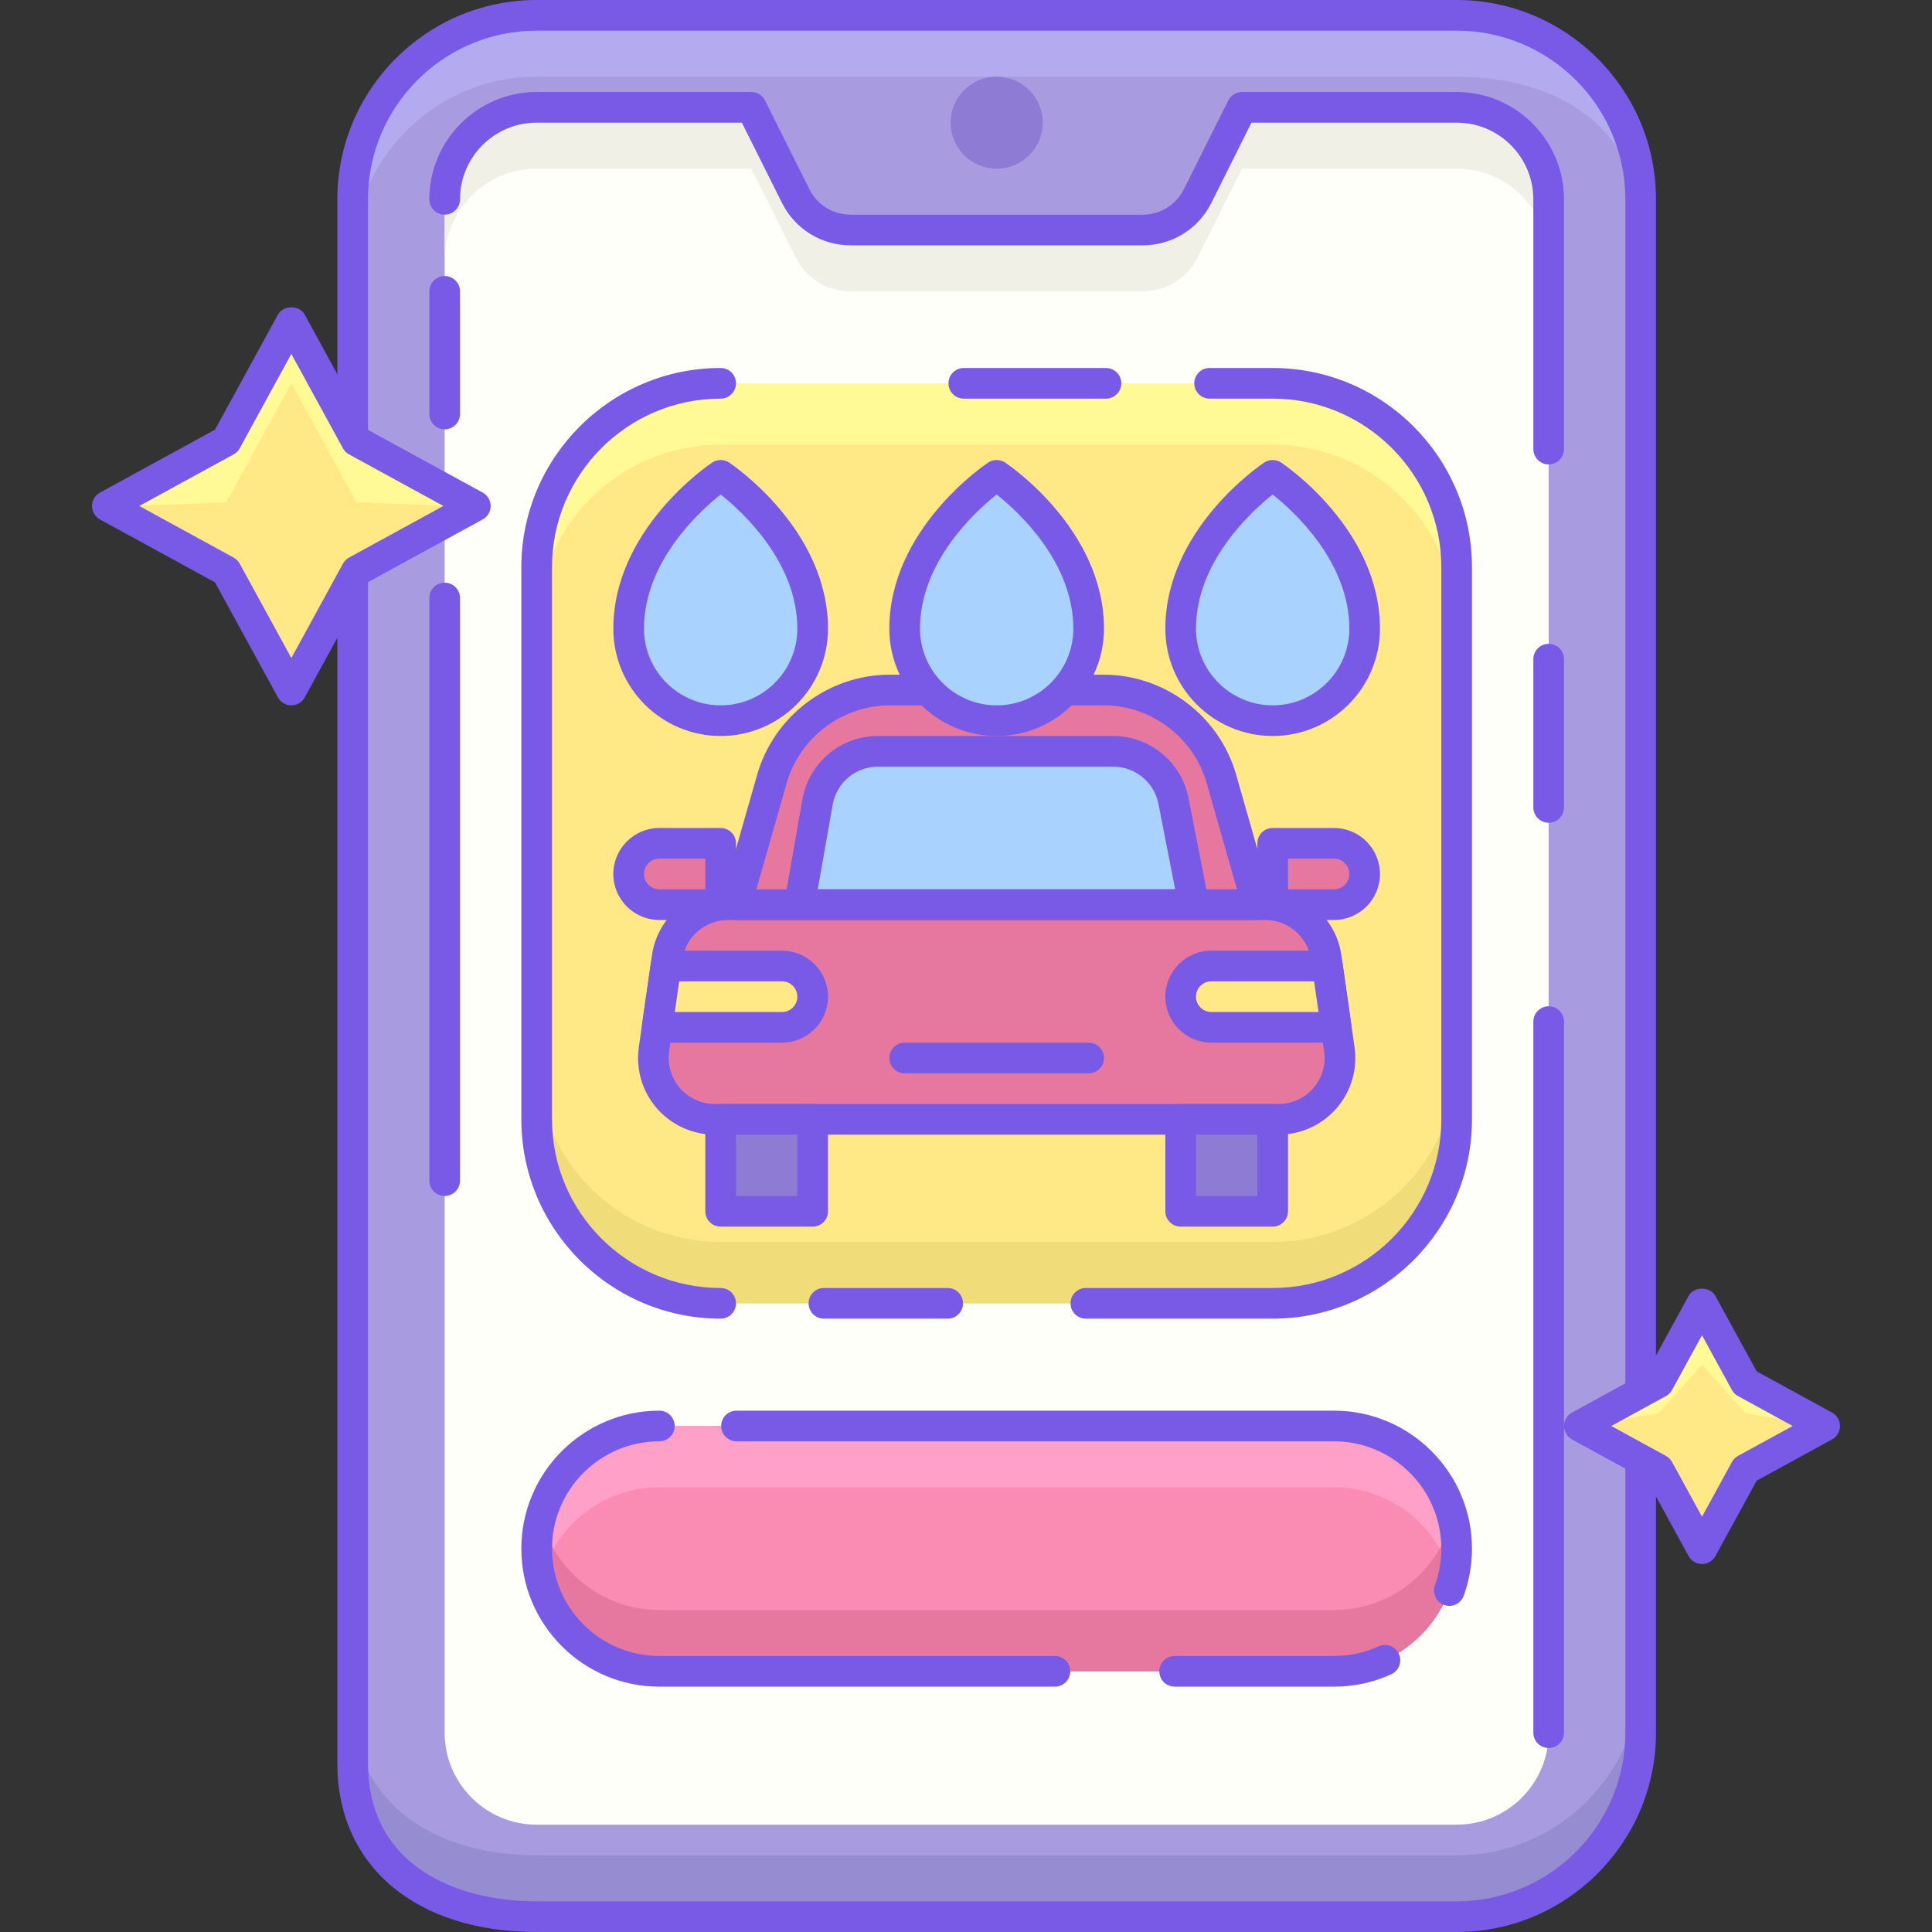 <svg width="70" height="70" viewBox="0 0 70 70" fill="none" xmlns="http://www.w3.org/2000/svg">
<rect x="0" y="0" width="70" height="70" fill="#333333" stroke="none"/>
<g clip-path="url(#clip0_689_2740)">
<path d="M52.778 69.444H19.445C15.762 69.444 12.778 67.571 12.778 63.889V7.222C12.778 3.54 15.762 0.556 19.445 0.556H52.778C56.46 0.556 59.444 3.54 59.444 7.222V62.778C59.444 66.46 56.46 69.444 52.778 69.444Z" fill="#A99BE0"/>
<path d="M52.778 67.222H19.445C15.762 67.222 12.778 65.349 12.778 61.667V63.889C12.778 67.571 15.762 69.444 19.445 69.444H52.778C56.46 69.444 59.444 66.46 59.444 62.778V60.556C59.444 64.238 56.46 67.222 52.778 67.222Z" fill="#968CD2"/>
<path d="M19.445 2.778H52.778C56.46 2.778 59.444 4.651 59.444 8.333V6.111C59.444 2.429 56.46 0.556 52.778 0.556H19.445C15.762 0.556 12.778 3.54 12.778 7.222V9.444C12.778 5.762 15.762 2.778 19.445 2.778Z" fill="#B4AAF0"/>
<path d="M52.778 3.889H45L43.392 7.104C43.015 7.858 42.245 8.333 41.405 8.333H30.818C29.976 8.333 29.207 7.858 28.83 7.104L27.222 3.889H19.444C17.603 3.889 16.111 5.381 16.111 7.222V62.778C16.111 64.619 17.603 66.111 19.444 66.111H52.778C54.619 66.111 56.111 64.619 56.111 62.778V7.222C56.111 5.381 54.619 3.889 52.778 3.889Z" fill="#FFFFFA"/>
<path d="M52.778 3.889H45L43.392 7.104C43.015 7.858 42.245 8.333 41.405 8.333H30.818C29.976 8.333 29.207 7.858 28.83 7.104L27.222 3.889H19.444C17.603 3.889 16.111 5.381 16.111 7.222V9.444C16.111 7.603 17.603 6.111 19.444 6.111H27.222L28.83 9.327C29.207 10.08 29.977 10.556 30.818 10.556H41.405C42.247 10.556 43.015 10.08 43.392 9.327L45 6.111H52.778C54.619 6.111 56.111 7.603 56.111 9.444V7.222C56.111 5.381 54.619 3.889 52.778 3.889Z" fill="#F0F0E6"/>
<path d="M52.778 70H19.444C15.056 70 12.222 67.601 12.222 63.889V7.222C12.222 3.24 15.462 0 19.444 0H52.778C56.76 0 60 3.24 60 7.222V62.778C60 66.76 56.76 70 52.778 70ZM19.444 1.111C16.074 1.111 13.333 3.852 13.333 7.222V63.889C13.333 67.575 16.49 68.889 19.444 68.889H52.778C56.148 68.889 58.889 66.148 58.889 62.778V7.222C58.889 3.852 56.148 1.111 52.778 1.111H19.444Z" fill="#785AE6"/>
<path d="M56.111 16.827C55.805 16.827 55.556 16.578 55.556 16.271V7.222C55.556 5.691 54.309 4.444 52.778 4.444H45.343L43.889 7.354C43.415 8.301 42.463 8.889 41.405 8.889H30.819C29.76 8.889 28.808 8.301 28.334 7.354L26.879 4.444H19.444C17.913 4.444 16.667 5.691 16.667 7.222C16.667 7.529 16.418 7.778 16.111 7.778C15.805 7.778 15.556 7.529 15.556 7.222C15.556 5.078 17.3 3.333 19.444 3.333H27.222C27.432 3.333 27.624 3.452 27.719 3.64L29.327 6.857C29.611 7.425 30.183 7.778 30.818 7.778H41.404C42.039 7.778 42.61 7.425 42.894 6.857L44.502 3.64C44.598 3.452 44.79 3.333 45 3.333H52.778C54.922 3.333 56.667 5.078 56.667 7.222V16.271C56.667 16.578 56.418 16.827 56.111 16.827Z" fill="#785AE6"/>
<path d="M56.111 29.811C55.805 29.811 55.556 29.562 55.556 29.256V23.882C55.556 23.575 55.805 23.327 56.111 23.327C56.418 23.327 56.667 23.575 56.667 23.882V29.256C56.667 29.562 56.418 29.811 56.111 29.811Z" fill="#785AE6"/>
<path d="M56.111 63.333C55.805 63.333 55.556 63.084 55.556 62.778V37.016C55.556 36.709 55.805 36.46 56.111 36.46C56.418 36.46 56.667 36.709 56.667 37.016V62.778C56.667 63.084 56.418 63.333 56.111 63.333Z" fill="#785AE6"/>
<path d="M16.111 43.333C15.805 43.333 15.556 43.084 15.556 42.778V21.667C15.556 21.36 15.805 21.111 16.111 21.111C16.418 21.111 16.667 21.36 16.667 21.667V42.778C16.667 43.084 16.418 43.333 16.111 43.333Z" fill="#785AE6"/>
<path d="M16.111 15.556C15.805 15.556 15.556 15.306 15.556 15V10.556C15.556 10.249 15.805 10 16.111 10C16.418 10 16.667 10.249 16.667 10.556V15C16.667 15.306 16.418 15.556 16.111 15.556Z" fill="#785AE6"/>
<path d="M37.778 4.444C37.778 5.365 37.032 6.111 36.111 6.111C35.19 6.111 34.444 5.365 34.444 4.444C34.444 3.524 35.19 2.778 36.111 2.778C37.032 2.778 37.778 3.524 37.778 4.444Z" fill="#8D7BD4"/>
<path d="M46.111 47.222H26.111C22.429 47.222 19.445 44.238 19.445 40.556V20.556C19.445 16.873 22.429 13.889 26.111 13.889H46.111C49.793 13.889 52.778 16.873 52.778 20.556V40.556C52.778 44.238 49.793 47.222 46.111 47.222Z" fill="#FFE885"/>
<path d="M46.111 13.889H26.111C22.429 13.889 19.445 16.873 19.445 20.556V22.778C19.445 19.096 22.429 16.111 26.111 16.111H46.111C49.793 16.111 52.778 19.096 52.778 22.778V20.556C52.778 16.873 49.793 13.889 46.111 13.889Z" fill="#FFFA96"/>
<path d="M46.111 45H26.111C22.429 45 19.445 42.016 19.445 38.333V40.556C19.445 44.238 22.429 47.222 26.111 47.222H46.111C49.793 47.222 52.778 44.238 52.778 40.556V38.333C52.778 42.016 49.793 45 46.111 45Z" fill="#F0DC78"/>
<path d="M26.111 47.778C22.129 47.778 18.889 44.538 18.889 40.556V20.556C18.889 16.573 22.129 13.333 26.111 13.333C26.418 13.333 26.667 13.582 26.667 13.889C26.667 14.195 26.418 14.444 26.111 14.444C22.741 14.444 20 17.185 20 20.556V40.556C20 43.926 22.741 46.667 26.111 46.667C26.418 46.667 26.667 46.916 26.667 47.222C26.667 47.529 26.418 47.778 26.111 47.778Z" fill="#785AE6"/>
<path d="M34.337 47.778H29.852C29.545 47.778 29.297 47.529 29.297 47.222C29.297 46.916 29.545 46.667 29.852 46.667H34.337C34.644 46.667 34.892 46.916 34.892 47.222C34.892 47.529 34.644 47.778 34.337 47.778Z" fill="#785AE6"/>
<path d="M46.111 47.778H39.342C39.035 47.778 38.787 47.529 38.787 47.222C38.787 46.916 39.035 46.667 39.342 46.667H46.111C49.481 46.667 52.222 43.926 52.222 40.556V20.556C52.222 17.185 49.481 14.444 46.111 14.444H43.827C43.52 14.444 43.271 14.195 43.271 13.889C43.271 13.582 43.52 13.333 43.827 13.333H46.111C50.093 13.333 53.333 16.573 53.333 20.556V40.556C53.333 44.538 50.093 47.778 46.111 47.778Z" fill="#785AE6"/>
<path d="M40.072 14.444H34.92C34.613 14.444 34.365 14.195 34.365 13.889C34.365 13.582 34.613 13.333 34.92 13.333H40.072C40.379 13.333 40.628 13.582 40.628 13.889C40.628 14.195 40.379 14.444 40.072 14.444Z" fill="#785AE6"/>
<path d="M46.327 40.556H25.896C24.543 40.556 23.504 39.358 23.696 38.019L24.172 34.685C24.328 33.591 25.265 32.778 26.372 32.778H45.851C46.957 32.778 47.895 33.591 48.051 34.685L48.528 38.019C48.718 39.358 47.679 40.556 46.327 40.556Z" fill="#E678A0"/>
<path d="M46.327 41.111H25.896C25.089 41.111 24.325 40.762 23.797 40.154C23.269 39.544 23.032 38.739 23.146 37.941L23.622 34.608C23.817 33.248 24.999 32.223 26.372 32.223H45.851C47.224 32.223 48.407 33.249 48.601 34.608L49.078 37.941C49.192 38.739 48.955 39.544 48.427 40.154C47.899 40.762 47.132 41.111 46.327 41.111ZM26.371 33.333C25.547 33.333 24.838 33.949 24.722 34.764L24.245 38.098C24.176 38.577 24.319 39.06 24.637 39.424C24.953 39.79 25.412 40 25.896 40H46.327C46.81 40 47.27 39.791 47.586 39.424C47.902 39.059 48.045 38.575 47.977 38.098L47.5 34.764C47.384 33.949 46.674 33.333 45.851 33.333H26.371Z" fill="#785AE6"/>
<path d="M45.556 32.778H26.667L27.968 28.223C28.513 26.316 30.257 25 32.241 25H39.981C41.966 25 43.709 26.316 44.255 28.223L45.556 32.778Z" fill="#E678A0"/>
<path d="M45.556 33.333H26.667C26.492 33.333 26.328 33.251 26.224 33.112C26.118 32.973 26.085 32.792 26.132 32.625L27.433 28.071C28.043 25.935 30.021 24.445 32.241 24.445H39.981C42.202 24.445 44.179 25.935 44.789 28.071L46.09 32.625C46.138 32.794 46.105 32.973 45.999 33.112C45.895 33.251 45.73 33.333 45.556 33.333ZM27.404 32.222H44.82L43.721 28.376C43.247 26.715 41.709 25.556 39.982 25.556H32.242C30.515 25.556 28.978 26.715 28.503 28.376L27.404 32.222Z" fill="#785AE6"/>
<path d="M26.111 40.556H29.444V43.889H26.111V40.556Z" fill="#8D7BD4"/>
<path d="M42.778 40.556H46.111V43.889H42.778V40.556Z" fill="#8D7BD4"/>
<path d="M29.444 44.444H26.111C25.805 44.444 25.555 44.195 25.555 43.889V40.556C25.555 40.249 25.805 40 26.111 40H29.444C29.751 40 30 40.249 30 40.556V43.889C30 44.195 29.751 44.444 29.444 44.444ZM26.667 43.333H28.889V41.111H26.667V43.333Z" fill="#785AE6"/>
<path d="M46.111 44.444H42.778C42.471 44.444 42.222 44.195 42.222 43.889V40.556C42.222 40.249 42.471 40 42.778 40H46.111C46.418 40 46.667 40.249 46.667 40.556V43.889C46.667 44.195 46.418 44.444 46.111 44.444ZM43.333 43.333H45.556V41.111H43.333V43.333Z" fill="#785AE6"/>
<path d="M28.969 32.772H43.252L42.517 29.017C42.313 27.974 41.399 27.222 40.337 27.222H31.81C30.731 27.222 29.808 27.998 29.621 29.06L28.969 32.772Z" fill="#AAD2FF"/>
<path d="M43.254 33.328H28.969C28.804 33.328 28.649 33.256 28.543 33.13C28.438 33.005 28.394 32.838 28.421 32.677L29.072 28.964C29.306 27.634 30.457 26.667 31.808 26.667H40.334C41.659 26.667 42.806 27.61 43.061 28.911L43.797 32.666C43.829 32.828 43.786 32.996 43.681 33.126C43.577 33.254 43.419 33.328 43.254 33.328ZM29.63 32.217H42.578L41.972 29.124C41.819 28.344 41.131 27.778 40.337 27.778H31.81C30.999 27.778 30.309 28.358 30.169 29.157L29.63 32.217Z" fill="#785AE6"/>
<path d="M23.81 37.222H28.333C28.946 37.222 29.444 36.724 29.444 36.111C29.444 35.498 28.946 35 28.333 35H24.127L23.81 37.222Z" fill="#FFE885"/>
<path d="M48.096 35H43.889C43.276 35 42.778 35.498 42.778 36.111C42.778 36.724 43.276 37.222 43.889 37.222H48.412L48.096 35Z" fill="#FFE885"/>
<path d="M28.333 37.778H23.81C23.649 37.778 23.495 37.708 23.39 37.587C23.285 37.466 23.237 37.304 23.26 37.145L23.578 34.922C23.616 34.649 23.851 34.446 24.128 34.446H28.333C29.252 34.446 30 35.193 30 36.112C30 37.031 29.252 37.778 28.333 37.778ZM24.45 36.667H28.333C28.64 36.667 28.889 36.418 28.889 36.111C28.889 35.805 28.64 35.556 28.333 35.556H24.609L24.45 36.667Z" fill="#785AE6"/>
<path d="M48.412 37.778H43.889C42.97 37.778 42.222 37.03 42.222 36.111C42.222 35.192 42.97 34.444 43.889 34.444H48.096C48.372 34.444 48.607 34.648 48.645 34.921L48.963 37.144C48.986 37.304 48.939 37.464 48.834 37.586C48.727 37.708 48.573 37.778 48.412 37.778ZM43.889 35.556C43.582 35.556 43.333 35.805 43.333 36.111C43.333 36.418 43.582 36.667 43.889 36.667H47.772L47.613 35.556H43.889Z" fill="#785AE6"/>
<path d="M39.444 38.889H32.778C32.471 38.889 32.222 38.64 32.222 38.333C32.222 38.027 32.471 37.778 32.778 37.778H39.444C39.751 37.778 40 38.027 40 38.333C40 38.64 39.751 38.889 39.444 38.889Z" fill="#785AE6"/>
<path d="M26.111 32.778H23.889C23.276 32.778 22.778 32.28 22.778 31.667C22.778 31.054 23.276 30.555 23.889 30.555H26.111V32.778Z" fill="#E678A0"/>
<path d="M46.111 30.555H48.333C48.946 30.555 49.444 31.054 49.444 31.667C49.444 32.28 48.946 32.778 48.333 32.778H46.111V30.555Z" fill="#E678A0"/>
<path d="M26.111 33.333H23.889C22.97 33.333 22.222 32.586 22.222 31.667C22.222 30.748 22.97 30 23.889 30H26.111C26.418 30 26.667 30.249 26.667 30.556V32.778C26.667 33.084 26.418 33.333 26.111 33.333ZM23.889 31.111C23.582 31.111 23.333 31.36 23.333 31.667C23.333 31.973 23.582 32.222 23.889 32.222H25.555V31.111H23.889Z" fill="#785AE6"/>
<path d="M48.333 33.333H46.111C45.805 33.333 45.556 33.084 45.556 32.778V30.556C45.556 30.249 45.805 30 46.111 30H48.333C49.252 30 50 30.748 50 31.667C50 32.586 49.252 33.333 48.333 33.333ZM46.667 32.222H48.333C48.64 32.222 48.889 31.973 48.889 31.667C48.889 31.36 48.64 31.111 48.333 31.111H46.667V32.222Z" fill="#785AE6"/>
<path d="M39.444 22.778C39.444 24.619 37.953 26.111 36.111 26.111C34.27 26.111 32.778 24.619 32.778 22.778C32.778 19.445 36.111 17.222 36.111 17.222C36.111 17.222 39.444 19.445 39.444 22.778Z" fill="#AAD2FF"/>
<path d="M29.445 22.778C29.445 24.619 27.953 26.111 26.111 26.111C24.27 26.111 22.778 24.619 22.778 22.778C22.778 19.445 26.111 17.222 26.111 17.222C26.111 17.222 29.445 19.445 29.445 22.778Z" fill="#AAD2FF"/>
<path d="M49.444 22.778C49.444 24.619 47.953 26.111 46.111 26.111C44.27 26.111 42.778 24.619 42.778 22.778C42.778 19.445 46.111 17.222 46.111 17.222C46.111 17.222 49.444 19.445 49.444 22.778Z" fill="#AAD2FF"/>
<path d="M36.111 26.667C33.966 26.667 32.222 24.922 32.222 22.778C32.222 19.189 35.656 16.858 35.803 16.76C35.99 16.636 36.233 16.636 36.42 16.76C36.566 16.858 40 19.189 40 22.778C40 24.922 38.256 26.667 36.111 26.667ZM36.111 17.916C35.329 18.538 33.333 20.362 33.333 22.778C33.333 24.309 34.58 25.556 36.111 25.556C37.642 25.556 38.889 24.309 38.889 22.778C38.889 20.362 36.893 18.538 36.111 17.916Z" fill="#785AE6"/>
<path d="M26.111 26.667C23.966 26.667 22.222 24.922 22.222 22.778C22.222 19.189 25.656 16.858 25.803 16.76C25.99 16.636 26.233 16.636 26.42 16.76C26.566 16.858 30 19.189 30 22.778C30 24.922 28.256 26.667 26.111 26.667ZM26.111 17.916C25.329 18.538 23.333 20.362 23.333 22.778C23.333 24.309 24.58 25.556 26.111 25.556C27.642 25.556 28.889 24.309 28.889 22.778C28.889 20.362 26.893 18.538 26.111 17.916Z" fill="#785AE6"/>
<path d="M46.111 26.667C43.966 26.667 42.222 24.922 42.222 22.778C42.222 19.189 45.656 16.858 45.803 16.76C45.99 16.636 46.233 16.636 46.42 16.76C46.566 16.858 50 19.189 50 22.778C50 24.922 48.256 26.667 46.111 26.667ZM46.111 17.916C45.329 18.538 43.333 20.362 43.333 22.778C43.333 24.309 44.58 25.556 46.111 25.556C47.642 25.556 48.889 24.309 48.889 22.778C48.889 20.362 46.893 18.538 46.111 17.916Z" fill="#785AE6"/>
<path d="M10.556 11.667L12.912 15.977L17.222 18.333L12.912 20.69L10.556 25L8.199 20.69L3.889 18.333L8.199 15.977L10.556 11.667Z" fill="#FFE885"/>
<path d="M8.199 18.199L10.556 13.889L12.912 18.199L16.302 18.333H17.222L12.912 15.977L10.556 11.667L8.199 15.977L3.889 18.333H4.809L8.199 18.199Z" fill="#FFFA96"/>
<path d="M61.667 47.222L63.238 50.096L66.111 51.667L63.238 53.238L61.667 56.111L60.095 53.238L57.222 51.667L60.095 50.096L61.667 47.222Z" fill="#FFE885"/>
<path d="M60.095 51.207L61.667 49.444L63.238 51.207L66.111 51.667L63.238 50.096L61.667 47.222L60.095 50.096L57.222 51.667L60.095 51.207Z" fill="#FFFA96"/>
<path d="M48.333 60.556H23.889C21.434 60.556 19.445 58.566 19.445 56.111C19.445 53.657 21.434 51.667 23.889 51.667H48.333C50.788 51.667 52.778 53.657 52.778 56.111C52.778 58.566 50.788 60.556 48.333 60.556Z" fill="#FA8CB4"/>
<path d="M23.889 53.889H48.333C50.402 53.889 52.125 55.309 52.621 57.222C52.713 56.866 52.778 56.497 52.778 56.111C52.778 53.657 50.788 51.667 48.333 51.667H23.889C21.434 51.667 19.445 53.657 19.445 56.111C19.445 56.497 19.509 56.866 19.601 57.222C20.098 55.309 21.82 53.889 23.889 53.889Z" fill="#FFA0C8"/>
<path d="M48.333 58.333H23.889C21.82 58.333 20.098 56.913 19.601 55C19.509 55.356 19.445 55.725 19.445 56.111C19.445 58.566 21.434 60.556 23.889 60.556H48.333C50.788 60.556 52.778 58.566 52.778 56.111C52.778 55.725 52.713 55.356 52.621 55C52.125 56.913 50.402 58.333 48.333 58.333Z" fill="#E678A0"/>
<path d="M38.221 61.111H23.889C21.132 61.111 18.889 58.868 18.889 56.111C18.889 53.355 21.132 51.111 23.889 51.111C24.195 51.111 24.445 51.36 24.445 51.667C24.445 51.973 24.195 52.222 23.889 52.222C21.744 52.222 20 53.967 20 56.111C20 58.256 21.744 60 23.889 60H38.221C38.528 60 38.777 60.249 38.777 60.556C38.777 60.862 38.528 61.111 38.221 61.111Z" fill="#785AE6"/>
<path d="M48.333 61.111H42.559C42.252 61.111 42.004 60.862 42.004 60.556C42.004 60.249 42.252 60 42.559 60H48.333C48.896 60 49.44 59.882 49.948 59.65C50.227 59.522 50.556 59.646 50.685 59.926C50.811 60.205 50.689 60.534 50.409 60.662C49.755 60.96 49.056 61.111 48.333 61.111Z" fill="#785AE6"/>
<path d="M52.513 58.185C52.449 58.185 52.386 58.173 52.322 58.151C52.035 58.046 51.884 57.728 51.99 57.439C52.145 57.013 52.222 56.568 52.222 56.111C52.222 53.967 50.478 52.222 48.333 52.222H26.685C26.378 52.222 26.129 51.973 26.129 51.667C26.129 51.36 26.378 51.111 26.685 51.111H48.333C51.09 51.111 53.333 53.355 53.333 56.111C53.333 56.697 53.232 57.271 53.033 57.819C52.953 58.045 52.739 58.185 52.513 58.185Z" fill="#785AE6"/>
<path d="M10.556 25.556C10.352 25.556 10.165 25.444 10.069 25.267L7.789 21.1L3.622 18.821C3.445 18.723 3.333 18.537 3.333 18.333C3.333 18.13 3.445 17.943 3.622 17.847L7.789 15.568L10.068 11.401C10.262 11.044 10.848 11.044 11.042 11.401L13.321 15.568L17.488 17.847C17.667 17.943 17.778 18.13 17.778 18.333C17.778 18.537 17.667 18.723 17.489 18.82L13.322 21.099L11.043 25.265C10.946 25.444 10.759 25.556 10.556 25.556ZM5.047 18.333L8.466 20.203C8.559 20.255 8.636 20.331 8.687 20.424L10.556 23.842L12.426 20.423C12.477 20.33 12.553 20.253 12.646 20.202L16.064 18.333L12.645 16.463C12.552 16.412 12.476 16.336 12.425 16.242L10.556 12.824L8.685 16.244C8.634 16.337 8.558 16.413 8.465 16.464L5.047 18.333Z" fill="#785AE6"/>
<path d="M61.667 56.667C61.463 56.667 61.276 56.555 61.18 56.378L59.686 53.648L56.957 52.154C56.778 52.057 56.667 51.87 56.667 51.667C56.667 51.463 56.778 51.277 56.955 51.18L59.685 49.686L61.179 46.957C61.373 46.6 61.959 46.6 62.153 46.957L63.647 49.686L66.376 51.18C66.555 51.277 66.667 51.463 66.667 51.667C66.667 51.87 66.555 52.057 66.378 52.153L63.648 53.647L62.154 56.376C62.057 56.555 61.87 56.667 61.667 56.667ZM58.38 51.667L60.362 52.751C60.456 52.802 60.532 52.879 60.583 52.972L61.667 54.953L62.751 52.971C62.802 52.878 62.879 52.801 62.972 52.75L64.953 51.667L62.971 50.582C62.878 50.531 62.801 50.455 62.75 50.361L61.667 48.38L60.582 50.362C60.531 50.456 60.455 50.532 60.361 50.583L58.38 51.667Z" fill="#785AE6"/>
</g>
<defs>
<clipPath id="clip0_689_2740">
<rect width="70" height="70" fill="white"/>
</clipPath>
</defs>
</svg>

